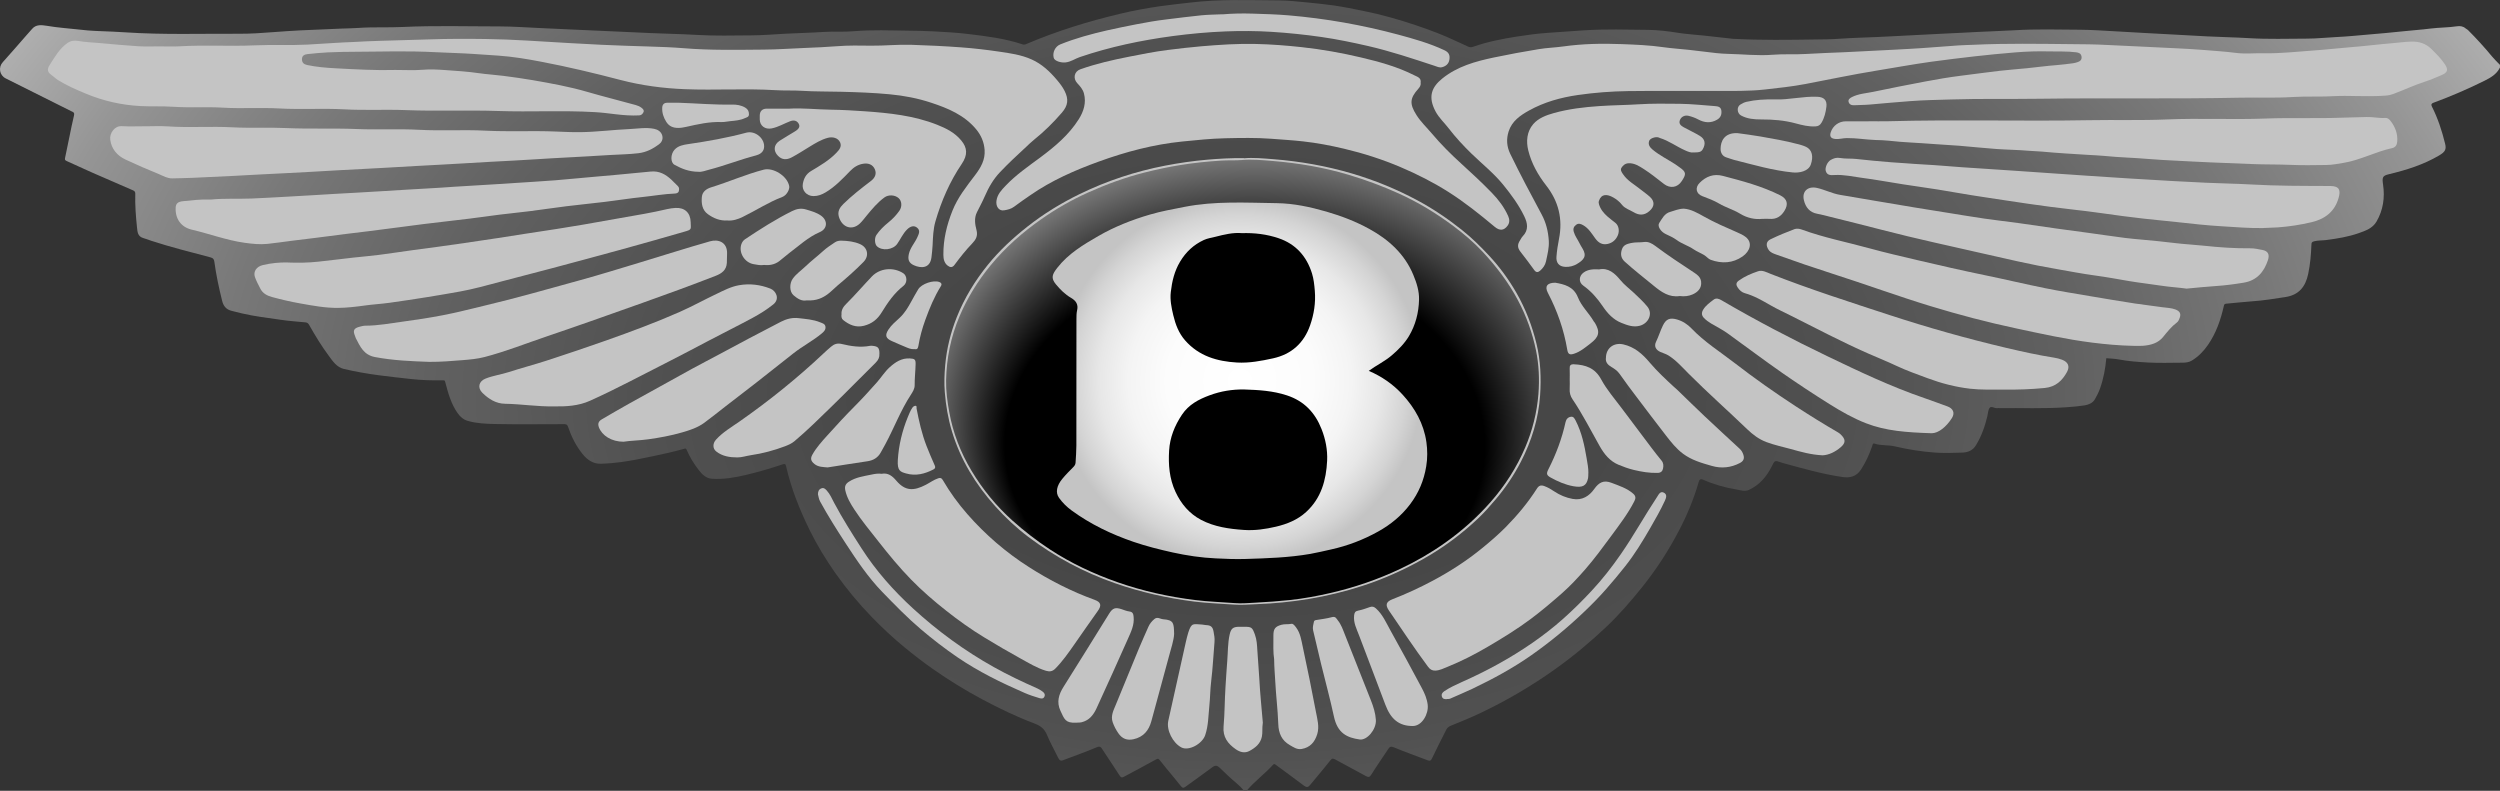 <?xml version="1.0" encoding="UTF-8"?><svg id="uuid-3388da7e-4ff6-4c52-92ca-cdb866c8f397" xmlns="http://www.w3.org/2000/svg" width="712.42" height="225.35" xmlns:xlink="http://www.w3.org/1999/xlink" viewBox="0 0 712.42 225.35"><rect x="0" y="0" width="712.42" height="225.35" fill="#333333" stroke="none"/><defs><style>.uuid-445fa2dd-55bc-4e94-8832-950fd89ed78d{fill:url(#uuid-7c332c78-0c6e-4e56-9f57-f02daad05670);}.uuid-378fc0b7-4667-49f7-9a36-2c0b321f4d86{fill:url(#uuid-159c44f6-02f5-4144-bd96-48acb7a7bcaa);}.uuid-aacd738a-8df7-4ad3-bc53-69c24177e72d{fill:#c4c4c4;}.uuid-337fbb84-794e-4f8f-a7d4-872e04611b1a{fill:url(#uuid-796c0832-dbed-421b-9935-e34a9fffc9ab);}</style><radialGradient id="uuid-7c332c78-0c6e-4e56-9f57-f02daad05670" cx="356.21" cy="112.67" fx="356.21" fy="112.67" r="418.47" gradientTransform="translate(-.47 48.63) rotate(-.42) scale(1 .59)" gradientUnits="userSpaceOnUse"><stop offset="0" stop-color="#454545"/><stop offset=".23" stop-color="#474747"/><stop offset=".41" stop-color="#515151"/><stop offset=".56" stop-color="#616161"/><stop offset=".7" stop-color="#787878"/><stop offset=".84" stop-color="#959595"/><stop offset=".97" stop-color="#b8b8b8"/><stop offset="1" stop-color="#c4c4c4"/></radialGradient><radialGradient id="uuid-159c44f6-02f5-4144-bd96-48acb7a7bcaa" cx="363.07" cy="106.31" fx="317.07" fy="91.6" r="95.6" gradientTransform="translate(221.08 467.71) rotate(-89.32) scale(1 1.3)" gradientUnits="userSpaceOnUse"><stop offset=".55" stop-color="#000"/><stop offset="1" stop-color="#fff"/></radialGradient><radialGradient id="uuid-796c0832-dbed-421b-9935-e34a9fffc9ab" cx="353.34" cy="108.52" fx="353.34" fy="108.52" r="52.11" gradientUnits="userSpaceOnUse"><stop offset="0" stop-color="#fff"/><stop offset=".4" stop-color="#fcfcfc"/><stop offset=".61" stop-color="#f4f4f4"/><stop offset=".77" stop-color="#e7e7e7"/><stop offset=".91" stop-color="#d4d4d4"/><stop offset="1" stop-color="#c4c4c4"/></radialGradient></defs><path class="uuid-445fa2dd-55bc-4e94-8832-950fd89ed78d" d="m712.42,19.21c-.91,1.91-2.59,2.89-4.4,3.79-4.75,2.36-9.61,4.46-14.59,6.29-.57.21-.71.49-.41,1.09,1.7,3.35,2.85,6.89,3.75,10.53.4,1.62.08,2.34-1.68,3.38-4.44,2.62-9.3,4.15-14.27,5.34-1.87.45-2.04.83-1.72,3.02.54,3.69.02,7.25-1.89,10.52-1.12,1.9-3.09,2.57-5,3.25-3.03,1.07-6.18,1.58-9.37,1.99-1.12.14-2.26.05-3.4.35-.7.19-.74.43-.76,1-.11,2.79-.34,5.55-.92,8.3-.76,3.64-2.65,6.01-6.5,6.59-3.14.47-6.27,1.01-9.45,1.21-2.47.16-4.93.48-7.4.68-.51.04-.59.22-.7.69-.88,3.94-2.2,7.71-4.52,11.07-1.25,1.81-2.76,3.35-4.64,4.48-.77.46-1.7.57-2.61.57-3.24,0-6.49.14-9.71-.04-2.82-.16-5.65-.34-8.44-.88-1.15-.22-2.35-.24-3.56-.35-.26,2.87-.78,5.78-1.77,8.58-.39,1.1-.92,2.16-1.51,3.16-.65,1.08-1.81,1.52-2.98,1.71-1.67.26-3.36.4-5.05.52-6.37.45-12.76.18-19.14.25-.2,0-.41-.03-.6,0-.79.16-1.76-.8-2.28.03-.36.58-.38,1.48-.56,2.24-.7,2.93-1.68,5.73-3.27,8.33-.94,1.54-2.35,2.03-3.96,2.08-2.56.08-5.13.17-7.67-.01-3.86-.28-7.7-.88-11.47-1.77-1.92-.45-3.92-.16-5.81-.79-.53-.18-.55.45-.67.78-.81,2.32-1.8,4.52-3.16,6.61-1.36,2.08-3.24,2.44-5.35,2.13-5.83-.86-11.49-2.5-17.16-4.05-.07-.02-.14-.06-.22-.09-1.95-.67-1.85-.62-2.76,1.21-1.44,2.85-3.44,5.2-6.43,6.59-1.24.58-2.45.08-3.6-.11-3.27-.54-6.46-1.43-9.5-2.79-.77-.35-1.05.02-1.24.67-1.37,4.77-3.27,9.34-5.56,13.73-2.98,5.73-6.47,11.13-10.52,16.18-3.2,3.99-6.53,7.85-10.24,11.36-4.57,4.32-9.39,8.36-14.54,12.02-6.73,4.8-13.82,8.97-21.28,12.51-2.78,1.32-5.63,2.49-8.48,3.64-.65.26-1.05.61-1.34,1.19-1.36,2.73-2.77,5.44-4.07,8.19-.32.67-.64.69-1.17.49-3.24-1.22-6.5-2.39-9.69-3.71-.82-.34-1.15-.17-1.57.47-1.61,2.45-3.29,4.84-4.84,7.32-.49.78-.84.79-1.56.39-2.87-1.58-5.78-3.1-8.65-4.68-.61-.33-.93-.46-1.46.22-1.86,2.38-3.85,4.67-5.76,7.01-.54.66-.98.78-1.74.21-2.67-2.04-5.41-3.99-8.11-6-.29-.21-.46-.24-.7.02-2.38,2.62-5.27,4.72-7.57,7.44h-.72c-1.27-1.64-3-2.81-4.48-4.24-.79-.77-1.6-1.53-2.4-2.29-.68-.65-1.23-.88-2.12-.21-2.52,1.91-5.13,3.7-7.68,5.58-.57.42-.88.37-1.31-.19-1.36-1.73-2.79-3.4-4.18-5.1-.62-.76-1.25-1.51-1.84-2.29-.33-.44-.52-.51-1.09-.19-3.03,1.7-6.11,3.3-9.17,4.95-.5.27-.8.21-1.14-.32-1.6-2.49-3.27-4.95-4.89-7.43-.41-.63-.63-1.12-1.67-.68-3.18,1.35-6.45,2.49-9.69,3.72-.68.26-.99-.12-1.27-.68-1.08-2.21-2.31-4.37-3.25-6.64-.69-1.68-1.86-2.54-3.47-3.15-5.19-1.96-10.17-4.36-15.06-6.97-4.79-2.56-9.4-5.41-13.85-8.52-2.83-1.97-5.55-4.08-8.22-6.27-3.25-2.68-6.32-5.55-9.25-8.56-3.79-3.9-7.25-8.08-10.39-12.52-2.75-3.9-5.22-7.97-7.33-12.24-2.88-5.83-5.27-11.88-6.74-18.24-.17-.74-.38-.76-1.02-.54-3.47,1.16-6.97,2.19-10.54,3.03-3.15.74-6.34,1.28-9.6,1.06-1.64-.11-2.73-1.22-3.66-2.39-1.4-1.77-2.6-3.71-3.49-5.8-.17-.41-.3-.48-.66-.37-3,.85-6.04,1.51-9.09,2.16-2.98.63-5.96,1.24-8.98,1.65-1.88.26-3.76.42-5.66.48-2.35.07-3.99-1.15-5.32-2.8-1.87-2.32-3.19-4.99-4.15-7.81-.24-.71-.73-.68-1.29-.68-6.52,0-13.04.1-19.55-.04-2.57-.06-5.18-.16-7.7-.89-1.26-.36-2.14-1.16-2.86-2.16-1.92-2.68-2.75-5.81-3.57-8.93-.14-.53-.28-.47-.69-.46-3.09.04-6.17-.05-9.26-.4-2.93-.34-5.86-.64-8.78-1.03-3.41-.45-6.79-1.03-10.14-1.82-2.05-.49-3.13-2.15-4.27-3.69-2.1-2.82-3.92-5.82-5.65-8.88-.24-.42-.53-.65-.99-.7-2.39-.24-4.79-.39-7.16-.75-3.67-.54-7.37-.96-10.99-1.81-.98-.23-1.96-.49-2.94-.73-1.62-.39-2.36-1.46-2.71-2.89-.91-3.67-1.71-7.37-2.21-11.12-.08-.58-.27-1.01-1.03-1.21-5.67-1.51-11.38-2.92-16.96-4.75-.78-.26-1.53-.57-2.32-.79-1.55-.45-1.6-1.8-1.73-2.99-.33-3.19-.59-6.39-.49-9.6.02-.54-.2-.8-.63-.98-3.89-1.69-7.79-3.37-11.68-5.08-2.43-1.07-4.82-2.2-7.24-3.28-.46-.21-.58-.35-.45-.95.88-3.99,1.59-8.02,2.53-12.01.22-.93-.27-1-.75-1.23-6.23-3.12-12.46-6.24-18.69-9.35-1.81-.9-2.17-3.18-.85-4.63,2.28-2.51,4.48-5.1,6.72-7.64.55-.62,1.11-1.23,1.65-1.86,1.1-1.29,2.64-1.1,4.09-.88,1.63.25,3.25.5,4.9.64,2.27.19,4.54.49,6.81.69,1.26.11,2.53.16,3.79.21,2.34.08,4.69.19,7.02.34,10.76.72,21.53.35,32.29.4,3.36.02,6.74-.22,10.09-.48,2.45-.19,4.89-.35,7.34-.48,4-.2,8.01-.36,12.01-.52,1.54-.06,3.09-.07,4.63-.18,4.22-.3,8.45-.06,12.66-.27,9.18-.44,18.36-.16,27.54-.16,3.88,0,7.77.31,11.65.47,3.48.14,6.97.32,10.45.48,3.56.16,7.13.32,10.69.48,3.52.16,7.05.32,10.57.48,4.2.19,8.42.25,12.61.5,5.31.32,10.61.18,15.91.14,3.2-.02,6.41-.29,9.61-.47,3.6-.19,7.22-.26,10.81-.5,2.91-.19,5.82.04,8.71-.21,5.18-.44,10.37-.22,15.54-.15,2.38.03,4.77.06,7.15.19,3.23.18,6.47.34,9.68.73,5.27.64,10.56,1.26,15.63,2.96.41.14.71.1,1.11-.07,8.64-3.7,17.6-6.45,26.73-8.63,3.75-.9,7.56-1.6,11.38-2.15,2.87-.41,5.77-.71,8.66-1.05,8.38-1.01,16.77-.66,25.16-.61,2.73.02,5.5.32,8.25.59,2.47.25,4.94.5,7.39.84,2.85.4,5.68,1,8.51,1.57,5.13,1.02,10.13,2.46,15.08,4.12,3.91,1.32,7.77,2.77,11.5,4.55,1.06.5,2.14.95,3.19,1.47.49.24.94.27,1.47.08,4.06-1.43,8.27-2.26,12.5-2.92,2.86-.45,5.75-.84,8.66-1.05,3.51-.25,7.01-.5,10.52-.73,6.02-.38,12.05-.2,18.06-.13,2.93.03,5.88.39,8.8.86,2.37.38,4.77.5,7.16.76,2.81.3,5.62.63,8.43.94.12.01.24,0,.36.01,7.7.4,15.4.29,23.1.17,2.17-.03,4.37-.03,6.55-.19,3.68-.26,7.37-.35,11.05-.51,3.16-.13,6.33-.33,9.5-.48,3.13-.14,6.25-.32,9.38-.48,3.21-.16,6.41-.29,9.62-.48,3.56-.2,7.14-.27,10.69-.49,6.14-.38,12.28-.18,18.42-.15,3.44.02,6.89.28,10.33.46,2.81.15,5.61.33,8.42.48,2.97.16,5.93.33,8.9.48,2.93.15,5.85.32,8.78.48,3.92.21,7.86.26,11.77.5,5.55.34,11.09.16,16.62.14,2.8,0,5.61-.32,8.41-.45,2.99-.14,5.98-.44,8.97-.7,3.45-.3,6.91-.59,10.35-.97,2.47-.27,4.95-.42,7.4-.74,2.55-.33,5.11-.27,7.65-.66.86-.13,1.73-.02,2.44.6.2.18.48.27.67.46,2.41,2.41,4.7,4.92,6.87,7.55.69.84,1.5,1.6,2.26,2.39v.72Z"/><path class="uuid-aacd738a-8df7-4ad3-bc53-69c24177e72d" d="m112.26,19.93c3.27,0,5.76.16,8.22-.05,2.11-.18,4.2-.07,6.28.08,3.23.23,6.46.42,9.67.89,2.34.34,4.72.47,7.06.77,2.77.36,5.54.75,8.3,1.22,5.23.91,10.46,1.85,15.56,3.34,4.57,1.33,9.19,2.47,13.77,3.74.62.17,1.2.41,1.7.8.38.3.8.67.57,1.2-.22.51-.58.92-1.24.96-2.23.12-4.47-.06-6.67-.32-2-.24-4-.5-6-.61-9.13-.54-18.29,0-27.42-.32-8.79-.3-17.57.1-26.35-.25-5.87-.23-11.74.1-17.59-.22-6.15-.34-12.3.09-18.43-.25-5.39-.3-10.78.09-16.15-.23-4.71-.28-9.42.06-14.11-.25-3.11-.21-6.22-.04-9.32-.2-5.44-.28-10.68-1.46-15.7-3.57-2.7-1.13-5.39-2.28-7.87-3.84-.7-.44-1.29-1.04-1.96-1.52-1.08-.77-1.18-1.62-.46-2.73,1.48-2.29,2.79-4.69,5.1-6.31.97-.67,1.95-.79,3.14-.58,1.94.34,3.93.41,5.9.58,3.7.32,7.4.69,11.11.92,2.03.13,4.08.03,6.12.04,1.88,0,3.76.09,5.64-.02,7.18-.43,14.37.04,21.55-.28,4.99-.22,9.98.05,14.95-.21,4.44-.23,8.87-.6,13.31-.75,1.14-.04,2.29-.13,3.44-.18,5.97-.25,11.94-.34,17.91-.55,5.39-.19,10.77-.19,16.15-.11,3.97.06,7.95.21,11.91.45,4.04.25,8.07.49,12.11.72,3.01.17,6.02.34,9.03.48,4.53.21,9.06.35,13.59.49,3.29.1,6.59.22,9.87.49,7.57.62,15.14.45,22.71.39,3.89-.03,7.78-.31,11.67-.47,3.09-.13,6.19-.25,9.27-.5,3.23-.26,6.46-.19,9.68-.15,3.79.04,7.57-.37,11.35-.25,4.76.15,9.52.38,14.27.73,3.58.26,7.15.68,10.7,1.2,3.19.46,6.41.91,9.38,2.24,2.92,1.3,5.2,3.45,7.24,5.87.81.96,1.59,1.97,2.16,3.1,1.21,2.4.98,4.17-.77,6.2-2.42,2.8-5.04,5.4-7.93,7.71-.8.64-1.54,1.38-2.29,2.07-2.52,2.32-5.03,4.67-7.39,7.15-1.89,1.98-3.27,4.36-4.35,6.87-.67,1.56-1.49,3.04-2.24,4.56-.85,1.7-.56,3.48-.13,5.11.44,1.69-.23,2.77-1.24,3.81-1.84,1.92-3.48,4-5.06,6.13-.6.8-1.25.7-1.92.18-1-.78-1.21-1.92-1.22-3.08-.04-4.36.96-8.49,2.57-12.54,1.51-3.81,4.02-6.95,6.44-10.14,1.64-2.16,2.94-4.37,2.74-7.21-.16-2.24-1-4.19-2.43-5.91-3.36-4.02-7.94-5.94-12.75-7.53-3.88-1.29-7.83-2.04-11.89-2.42-4.63-.44-9.26-.6-13.91-.72-3.63-.1-7.26-.03-10.87-.26-2.59-.17-5.18-.03-7.76-.19-8.58-.52-17.17.06-25.75-.28-6.22-.24-12.39-1.05-18.46-2.64-7.41-1.94-14.87-3.72-22.4-5.16-4.09-.79-8.22-1.48-12.4-1.77-2.37-.17-4.74-.32-7.11-.48-3.57-.24-7.15-.3-10.71-.49-7.47-.4-14.93-.19-22.39-.13-2.78.02-5.57.04-8.35.18-1.93.1-3.87.28-5.79.49-.82.09-1.56.42-1.57,1.43-.01.98.5,1.47,1.47,1.68,2.64.56,5.31.78,7.99.93,5.84.32,11.69.62,16.76.49Z"/><path class="uuid-aacd738a-8df7-4ad3-bc53-69c24177e72d" d="m671.09,27.36c-1.8,0-3.6-.09-5.4.02-4.14.26-8.3.01-12.43.27-4.91.31-9.81.08-14.71.18-19.17.41-38.35.05-57.53.31-8.3.12-16.61-.06-24.91.2-3.93.12-7.87.18-11.79.48-3.82.29-7.65.63-11.47.97-1.51.14-3.02.11-4.52.2-.8.05-1.39-.31-1.55-1-.14-.63.38-1.04.96-1.33,1.9-.96,4.02-1.07,6.05-1.49,4.96-1.04,9.94-2.02,14.92-2.96,3.32-.63,6.66-1.2,10.02-1.62,3.68-.45,7.34-.98,11.02-1.4,2.63-.31,5.27-.48,7.91-.75,2.87-.29,5.72-.69,8.59-.9,1.5-.11,2.98-.33,4.47-.51.48-.06.93-.2,1.37-.34.75-.24,1.22-.73,1.08-1.6-.15-.88-.81-1.1-1.55-1.19-2.5-.32-5.01-.19-7.51-.25-3.31-.08-6.62.01-9.91.29-3.81.32-7.63.67-11.43,1.11-4.12.47-8.23.97-12.33,1.53-5.3.73-10.56,1.72-15.84,2.57-6.75,1.1-13.45,2.52-20.17,3.8-3.75.71-7.56,1.11-11.36,1.54-4.73.54-9.46.41-14.19.43-8.32.03-16.63-.07-24.95.04-4.78.07-9.56.43-14.31,1.12-4.89.71-9.57,2.01-13.89,4.41-2.5,1.39-4.86,3.01-5.81,5.95-.7,2.17-.55,4.32.43,6.35,2.84,5.86,5.9,11.61,8.99,17.35,1.23,2.28,1.86,4.81,2.02,7.47.12,2.05-.4,3.95-.8,5.89-.22,1.05-.88,1.95-1.7,2.66-.59.5-1.13.54-1.67-.23-1.25-1.77-2.59-3.48-3.91-5.2-.86-1.11-.91-2.04-.13-3.22.26-.39.45-.85.78-1.18,1.75-1.81,1.39-3.75.42-5.74-1.6-3.28-3.75-6.2-6.05-9.02-2.65-3.24-5.91-5.83-8.89-8.71-2.35-2.28-4.6-4.71-6.61-7.32-1.22-1.59-2.74-2.95-3.7-4.76-2.22-4.16-1.18-6.9,1.89-9.39,4.31-3.48,9.47-4.9,14.73-6.01,4.23-.89,8.49-1.67,12.75-2.37,2.33-.39,4.72-.45,7.06-.78,5.5-.77,11.03-.87,16.55-.66,3.99.15,7.99.31,11.95.88,2.42.35,4.87.49,7.31.76,2.59.29,5.16.63,7.75.92,1.1.12,2.23.19,3.32.22,4.26.09,8.53.59,12.79.25,3.15-.26,6.3-.02,9.44-.22,3.65-.22,7.3-.34,10.95-.5,3.17-.13,6.34-.34,9.51-.48,3.05-.13,6.1-.32,9.15-.48,4.63-.24,9.24-.68,13.87-.98,1.43-.09,2.85-.12,4.28-.18,9.34-.44,18.68-.27,28.02-.18,3.26.03,6.53.04,9.79.22,3.37.18,6.74.34,10.11.48,3.29.14,6.58.32,9.87.48,2.65.13,5.31.27,7.95.49,3.03.25,6.06.44,9.08.83,2.63.34,5.35.03,8.03.09,4.66.1,9.28-.46,13.91-.77,3.55-.24,7.08-.66,10.63-.94,3.98-.31,7.93-.82,11.91-1.15,1.81-.15,3.62-.4,5.43-.46,2.12-.07,4.12.51,5.72,2.09,1.38,1.37,2.78,2.73,3.86,4.36,1.05,1.58.81,2.36-.96,3.11-1.56.66-3.11,1.34-4.72,1.86-3.12,1.01-6.07,2.41-9.13,3.55-1.21.45-2.49.46-3.73.52-2.35.11-4.72.03-7.07.03Z"/><path class="uuid-aacd738a-8df7-4ad3-bc53-69c24177e72d" d="m404.85,23.56c.08.71-.22,1.23-.67,1.73-2.47,2.74-2.52,4.35-.53,7.5,1.24,1.96,2.92,3.53,4.4,5.28,2.57,3.05,5.4,5.88,8.35,8.55,2.98,2.7,5.92,5.44,8.72,8.32,1.9,1.96,3.56,4.13,4.67,6.66.41.92.45,1.86-.17,2.71-1.04,1.42-2.26,1.5-3.66.34-4.24-3.54-8.54-7-13.22-9.96-4.31-2.73-8.84-5.03-13.54-7.03-5.23-2.23-10.62-3.96-16.14-5.27-3.87-.92-7.76-1.66-11.72-2.1-3.03-.34-6.07-.51-9.11-.75-4.35-.33-8.7-.23-13.03-.14-4.11.09-8.21.52-12.31.93-8.19.83-16.08,2.92-23.81,5.73-6.84,2.48-13.47,5.4-19.48,9.57-1.55,1.08-3.12,2.14-4.62,3.28-.86.65-1.87.87-2.86,1.03-1.48.24-2.39-1.13-2.16-2.74.26-1.84,1.43-3.04,2.59-4.26,2.95-3.11,6.48-5.54,9.91-8.08,4.18-3.11,8.15-6.44,10.96-10.9,1.39-2.21,2.17-4.65,1.47-7.32-.31-1.19-1.11-2.08-1.92-2.95-1.26-1.36-.86-3.32.88-3.94,4.57-1.62,9.29-2.69,14.03-3.62,3.59-.71,7.18-1.42,10.81-1.88,3.21-.41,6.43-.78,9.66-1.06,5.19-.44,10.38-.79,15.59-.66,4.35.1,8.69.44,13.03.91,5.69.62,11.3,1.62,16.85,2.93,5.21,1.23,10.38,2.64,15.2,5.08.85.43,2.06.73,1.81,2.13Z"/><path class="uuid-aacd738a-8df7-4ad3-bc53-69c24177e72d" d="m251.25,135.01c1.84-.33,3.03.62,4.19,1.99,2.53,2.97,4.94,2.94,8.37,1.16,1.18-.61,2.26-1.43,3.55-1.86.66-.22.98-.07,1.33.54,2.01,3.45,4.34,6.66,6.98,9.67,5.12,5.85,10.95,10.87,17.5,15.06,5.93,3.79,12.17,6.98,18.8,9.38,1.78.65,2,1.58.87,3.15-2.3,3.2-4.52,6.45-6.78,9.67-1.66,2.36-3.3,4.72-5.35,6.78-.84.84-1.67.9-2.68.59-2.59-.79-4.89-2.22-7.23-3.5-3.45-1.9-6.86-3.89-10.22-5.94-3.81-2.31-7.43-4.89-10.93-7.66-3.52-2.78-6.91-5.7-10.04-8.91-3.34-3.42-6.38-7.13-9.33-10.89-2.34-2.98-4.76-5.89-6.83-9.06-1.1-1.68-2.12-3.41-2.56-5.42-.23-1.04-.02-1.79.93-2.43,2.01-1.35,4.32-1.62,6.58-2.1.93-.2,1.87-.35,2.87-.21Z"/><path class="uuid-aacd738a-8df7-4ad3-bc53-69c24177e72d" d="m409.02,191.1c-.91.03-1.51-.33-2.08-1.1-3.88-5.22-7.46-10.64-11.13-16-1.09-1.59-.83-2.52.96-3.22,3.94-1.53,7.78-3.3,11.51-5.29,5.02-2.68,9.78-5.75,14.18-9.36,2.3-1.89,4.56-3.82,6.65-5.94,3.31-3.36,6.32-6.97,8.86-10.95.57-.9,1.17-1.08,2.15-.71,1.01.38,1.92.91,2.8,1.51,1.59,1.06,3.32,1.78,5.2,2.13,2.74.51,4.74-.78,6.22-2.86,1.29-1.82,2.66-2.59,4.89-1.72,2.17.84,4.39,1.52,6.19,3.1.73.64.76,1.29.34,2.1-1.83,3.6-4.3,6.79-6.67,10.02-2.38,3.24-4.77,6.48-7.41,9.51-2.05,2.35-4.2,4.65-6.57,6.74-2.85,2.51-5.74,4.96-8.78,7.24-3.94,2.96-8.15,5.53-12.39,8.02-3.68,2.16-7.47,4.1-11.43,5.7-1.12.45-2.22,1.03-3.47,1.08Z"/><path class="uuid-aacd738a-8df7-4ad3-bc53-69c24177e72d" d="m41.47,35.99c2.08,0,4.17-.12,6.23.02,6.18.43,12.38-.06,18.55.27,5.07.27,10.13-.03,15.19.21,6.74.31,13.49,0,20.23.28,5.95.25,11.9-.1,17.83.22,6.27.34,12.54-.08,18.79.24,6.71.35,13.41-.03,20.11.25,2.31.09,4.61.21,6.92.18,4.68-.05,9.32-.67,13.99-.88,2.35-.1,4.73-.55,7.11-.07,1.05.21,1.91.8,2.24,1.73.32.89.12,1.9-.76,2.58-1.77,1.37-3.72,2.37-5.97,2.64-2.76.33-5.54.35-8.31.52-4.2.25-8.39.52-12.59.72-2.73.13-5.46.31-8.19.48-4.32.26-8.63.51-12.95.72-2.69.13-5.38.32-8.07.47-4.36.24-8.71.51-13.07.72-2.73.13-5.46.34-8.19.47-4.56.23-9.11.52-13.67.73-2.73.13-5.46.33-8.19.47-4.72.24-9.43.52-14.15.73-2.73.12-5.46.3-8.19.44-3.81.2-7.62.34-11.43.54-1.95.1-3.89.1-5.84.16-1.39.04-2.58-.7-3.8-1.21-3.21-1.32-6.4-2.68-9.54-4.16-2.37-1.12-3.99-3-4.34-5.65-.24-1.83,1.23-3.97,3.24-3.86,2.27.13,4.56.03,6.83.03Z"/><path class="uuid-aacd738a-8df7-4ad3-bc53-69c24177e72d" d="m532.44,34.55c1.88,0,3.76.05,5.64,0,19.14-.53,38.28.05,57.41-.3,7.31-.13,14.61.1,21.91-.21,9.42-.4,18.85.1,28.27-.26,7.23-.27,14.45.03,21.67-.24,2.35-.09,4.69-.11,7.04-.19,1.79-.07,3.56.39,5.36.26.6-.04,1.07.32,1.42.76,1.41,1.76,2.16,3.77,1.97,6.04-.07.87-.5,1.6-1.45,1.8-4.74,1.02-9.06,3.42-13.87,4.21-1.63.27-3.27.59-4.93.6-3.32.02-6.64.13-9.95-.03-3.75-.17-7.49-.08-11.23-.24-3.97-.17-7.94-.33-11.91-.48-3.21-.13-6.42-.32-9.63-.48-2.65-.13-5.31-.26-7.95-.49-4.18-.36-8.38-.44-12.56-.87-1.45-.15-2.93-.18-4.39-.28-4.42-.29-8.85-.51-13.27-.94-1.18-.12-2.37-.11-3.56-.22-3.16-.28-6.34-.31-9.51-.53-3.55-.25-7.09-.64-10.63-.93-2.53-.2-5.06-.3-7.59-.51-4.18-.34-8.38-.44-12.55-.93-1.22-.14-2.46-.15-3.68-.19-2.74-.1-5.45-.58-8.19-.55-1.07.01-2.11.34-3.2.26-1.3-.1-1.78-.7-1.38-1.91.61-1.88,2.32-3.13,4.29-3.13,2.16,0,4.32,0,6.48,0Z"/><path class="uuid-aacd738a-8df7-4ad3-bc53-69c24177e72d" d="m82.09,74.81c2.84.11,5.68.07,8.51-.23,3.37-.36,6.73-.79,10.1-1.17,2.35-.26,4.72-.45,7.07-.75,3.28-.42,6.55-.92,9.82-1.37,2.54-.35,5.08-.67,7.61-1.02,2.42-.33,4.84-.68,7.25-1.03,3.08-.45,6.15-.9,9.22-1.37,2.8-.43,5.6-.88,8.4-1.31,2.88-.45,5.76-.87,8.63-1.32,2.49-.39,4.97-.8,7.45-1.22,3.56-.62,7.12-1.27,10.68-1.89,4.49-.78,8.99-1.52,13.43-2.57.73-.17,1.48-.25,2.23-.3,2.59-.16,4.28,1.36,4.33,4.05.04,2.08.43,2.09-1.87,2.74-5.78,1.66-11.56,3.32-17.36,4.91-6.7,1.85-13.42,3.64-20.14,5.44-5.01,1.34-10.04,2.62-15.05,3.94-3.72.98-7.43,2.03-11.23,2.72-3.1.56-6.2,1.09-9.3,1.59-3.65.58-7.31,1.15-10.97,1.65-2.35.32-4.72.45-7.06.78-2.47.35-4.95.63-7.43.66-3.64.05-7.23-.62-10.8-1.26-2.71-.48-5.39-1.1-8.04-1.82-1.44-.39-2.67-1.02-3.37-2.38-.56-1.08-1.14-2.17-1.55-3.32-.54-1.56.44-2.99,2.25-3.42,2.36-.56,4.75-.8,7.18-.74Z"/><path class="uuid-aacd738a-8df7-4ad3-bc53-69c24177e72d" d="m60.13,56.87c3.48-.38,7.59-.14,11.69-.3,3.09-.12,6.18-.32,9.27-.48,2.73-.14,5.46-.32,8.19-.47,4.16-.24,8.31-.52,12.47-.72,2.65-.13,5.3-.32,7.95-.47,4.08-.23,8.15-.53,12.23-.73,2.49-.12,4.98-.31,7.47-.48,3.96-.26,7.92-.46,11.87-.72,3.68-.24,7.35-.49,11.03-.71,4.03-.24,8.05-.56,12.07-.96,3.62-.36,7.25-.63,10.87-.97,3.38-.32,6.77-.63,10.15-.97,2.47-.25,4.28.78,5.95,2.33.62.57,1.17,1.21,1.79,1.77.47.42.42.95.32,1.44-.12.54-.65.7-1.12.72-3.12.12-6.2.68-9.3,1-3.6.37-7.19.96-10.78,1.39-3.6.44-7.22.78-10.82,1.23-3.48.43-6.95.96-10.42,1.4-2.86.36-5.73.64-8.58.99-2.85.35-5.7.77-8.55,1.13-2.19.28-4.39.52-6.58.78-2.19.26-4.39.5-6.58.78-2.31.29-4.61.6-6.91.9-2.89.38-5.78.76-8.68,1.12-2.19.28-4.39.52-6.58.8-2.93.37-5.86.76-8.79,1.13-2.15.27-4.31.52-6.46.79-2.35.3-4.68.65-7.03.9-2.18.23-4.36,0-6.53-.3-5.16-.72-10.05-2.57-15.1-3.75-3.02-.7-4.71-3.06-4.59-6.22.05-1.19.61-1.75,2.11-1.89,2.45-.23,4.88-.58,7.97-.47Z"/><path class="uuid-aacd738a-8df7-4ad3-bc53-69c24177e72d" d="m644.99,64.99c-4.18.07-8.03-.29-11.87-.51-4.22-.24-8.42-.72-12.63-1.18-3.14-.34-6.29-.64-9.43-.98-4.07-.44-8.13-1.01-12.19-1.58-2.81-.39-5.63-.75-8.45-1.06-4.07-.45-8.13-1-12.19-1.58-4.45-.63-8.88-1.34-13.32-2-4.24-.62-8.46-1.41-12.69-2.09-3.3-.53-6.62-.97-9.93-1.49-3.89-.61-7.76-1.33-11.66-1.84-2.62-.34-5.22-.97-7.9-.8-1,.06-2.06.12-2.44-1.14-.29-.95.45-2.63,1.42-3.17.82-.46,1.59-.74,2.66-.55,1.5.27,3.08.1,4.63.28,3.33.39,6.68.67,10.03.95,1.18.1,2.37.14,3.56.24,3.79.32,7.6.45,11.39.77,3.39.29,6.79.52,10.19.73,3.56.22,7.11.47,10.67.71,3.48.24,6.95.49,10.43.72,3.56.23,7.11.49,10.67.73,3.64.25,7.27.47,10.91.71,4.12.27,8.23.5,12.35.73,3.13.17,6.26.33,9.39.48,4.25.2,8.51.25,12.75.49,7.57.44,15.14.41,22.71.44,2.78.01,2.93,1.38,2.4,3.31-1.06,3.9-3.81,6.08-7.7,7-3.16.75-6.33,1.24-9.57,1.48-1.51.11-3.01.1-4.2.18Z"/><path class="uuid-aacd738a-8df7-4ad3-bc53-69c24177e72d" d="m623.21,82.26c-2.47-.35-5.06-.48-7.64-.89-2.95-.47-5.94-.77-8.89-1.28-3.26-.56-6.51-1.16-9.78-1.6-3.55-.48-7.06-1.17-10.59-1.78-3.76-.65-7.5-1.38-11.22-2.21-8.02-1.77-16.01-3.65-24.03-5.43-9.9-2.2-19.68-4.89-29.53-7.29-1.22-.3-2.43-.64-3.67-.86-2.2-.4-3.32-1.85-3.81-3.87-.61-2.53,1.16-4.1,3.77-3.49,2.23.51,4.28,1.59,6.54,1.97,3.49.59,6.98,1.19,10.47,1.78,3.64.62,7.29,1.23,10.94,1.84,3.14.52,6.29,1.02,9.44,1.52,3.46.55,6.91,1.14,10.37,1.64,3.16.46,6.33.81,9.5,1.24,3.78.52,7.56,1.1,11.34,1.63,3.04.43,6.09.82,9.14,1.24,3.35.46,6.7.96,10.06,1.39,1.72.22,3.46.36,5.19.52,2.95.27,5.89.55,8.83.92,2.78.35,5.59.47,8.38.77,4.42.48,8.85.78,13.31.74,1.13-.01,2.27.27,3.39.47,1.57.29,2.11,1.28,1.57,2.9-1.13,3.4-3.17,5.82-6.94,6.43-2.69.44-5.38.8-8.1.97-2.64.17-5.27.46-8.02.71Z"/><path class="uuid-aacd738a-8df7-4ad3-bc53-69c24177e72d" d="m607.88,98.55c-3.92-.07-7.81-.43-11.71-.92-7.31-.92-14.48-2.52-21.68-4.06-8.2-1.75-16.29-3.88-24.31-6.32-9.34-2.85-18.51-6.22-27.81-9.19-5.44-1.74-10.83-3.59-16.2-5.52-.77-.28-1.63-.55-2.17-1.34-.82-1.22-.75-2.39.54-3.01,2.23-1.08,4.53-2.03,6.85-2.9.61-.23,1.39-.12,2.1.14,6.25,2.29,12.79,3.56,19.2,5.32,4.55,1.25,9.15,2.31,13.74,3.39,6.43,1.51,12.86,2.98,19.33,4.31,5.73,1.18,11.43,2.54,17.17,3.7,4.24.86,8.52,1.53,12.78,2.26,4.23.72,8.46,1.43,12.69,2.08,2.57.4,5.16.66,7.73,1.05,1.28.2,2.59.17,3.83.66,1.17.46,1.61,1.15,1.21,2.3-.18.51-.38,1.06-.84,1.41-1.54,1.15-2.71,2.63-3.91,4.11-1.46,1.81-3.58,2.35-5.79,2.52-.91.07-1.84.01-2.76.01Z"/><path class="uuid-aacd738a-8df7-4ad3-bc53-69c24177e72d" d="m122.56,103.13c-5.26-.19-10.49-.39-15.7-1.38-3.21-.61-4.22-2.98-5.45-5.35-.11-.21-.15-.45-.24-.66-.65-1.54-.35-2.18,1.23-2.61.57-.15,1.16-.32,1.74-.32,3.65,0,7.22-.7,10.82-1.18,3.71-.49,7.41-1.07,11.08-1.77,3.97-.75,7.89-1.78,11.83-2.71,9.26-2.19,18.4-4.82,27.57-7.34,5.57-1.53,11.09-3.25,16.63-4.92,6.78-2.04,13.52-4.21,20.33-6.14,2.26-.64,4.96.23,4.79,3.65-.04.84-.02,1.67-.06,2.51-.11,2.03-1.43,3.01-3.16,3.68-6.93,2.7-13.92,5.25-20.93,7.74-9.12,3.25-18.25,6.49-27.42,9.6-5.81,1.97-11.53,4.24-17.48,5.8-2.1.55-4.26.74-6.43.91-3.05.24-6.09.5-9.16.48Z"/><path class="uuid-aacd738a-8df7-4ad3-bc53-69c24177e72d" d="m482.57,43.42c-.75.15-1.53-.2-2.35-.56-2.46-1.08-4.63-2.75-7.23-3.54-.15-.05-.29-.15-.44-.18-.91-.21-2.36.31-2.6,1.03-.37,1.07.24,1.84.99,2.47,1.98,1.64,4.29,2.78,6.44,4.16.36.23.7.51,1.06.75,2.27,1.52,2.04,2.13.82,4.04-1.24,1.93-3.35,2.16-5.05.86-1.91-1.46-3.77-3-5.8-4.29-1.28-.81-2.63-1.71-4.31-1.64-.97.04-1.59.6-2.03,1.28-.4.63.04,1.25.44,1.84,1.27,1.9,3.27,2.94,4.98,4.33.89.72,1.85,1.36,2.69,2.13,1.43,1.32,1.33,2.77-.17,4.07-1.42,1.23-2.87,1.27-4.5.29-1.11-.67-2.46-1.04-3.26-2.06-.71-.91-1.57-1.59-2.5-2.12-1.8-1.02-3.4-1.07-4.09.92-.13.38-.11.63,0,1,.42,1.43,1.32,2.51,2.39,3.47.73.66,1.54,1.23,2.3,1.85.92.74,1.21,2.24.7,3.49-.55,1.35-1.57,2.22-2.94,2.51-1.49.32-2.57-.29-3.52-1.59-.98-1.34-1.87-2.86-3.41-3.74-.65-.37-1.33-.65-1.99-.16-.66.49-.99,1.07-.71,2.04.35,1.22,1.11,2.17,1.64,3.26.24.5.53.97.82,1.44,1.38,2.23.38,3.3-1.56,4.46-.97.58-2.09.87-3.29.82-1.94-.08-2.66-1.29-2.55-2.85.12-1.72.4-3.44.73-5.14,1.11-5.64-.1-10.66-3.66-15.21-2.32-2.96-4.18-6.29-5.09-9.94-.65-2.58-.45-5.41,1.42-7.56,1.5-1.72,3.71-2.53,5.89-3.14,4.23-1.18,8.57-1.68,12.95-1.98,3.73-.26,7.47-.27,11.19-.51,3.91-.25,7.81-.18,11.72-.14,3.4.04,6.79.42,10.19.67.78.06,1.52.28,1.65,1.22.15,1.11-.16,2.02-1.2,2.63-1.83,1.08-3.63.88-5.41-.07-.88-.47-1.8-.8-2.76-1.03-1.06-.25-2.12.26-2.47,1.31-.34,1.01.38,1.54,1.11,1.95,1.52.84,3.12,1.56,4.6,2.46,1.49.91,1.72,2.23.86,3.77-.43.77-.93.96-2.66.96Z"/><path class="uuid-aacd738a-8df7-4ad3-bc53-69c24177e72d" d="m225,30.96c3.56-.23,7.73.24,11.92.3,3.17.04,6.35.23,9.51.45,7,.49,13.99,1.22,20.6,3.83,2.59,1.02,5.08,2.28,6.9,4.49,1.71,2.06,1.91,4.07.13,6.69-3.41,5.04-5.8,10.55-7.49,16.36-.64,2.21-.7,4.52-.81,6.8-.06,1.15-.18,2.29-.32,3.43-.39,3.26-3.02,3.19-5.05,2.26-1.44-.66-1.74-1.65-1.39-3.21.4-1.82,1.73-3.17,2.45-4.83.42-.95.88-1.86-.14-2.67-.84-.67-1.86-.43-2.85.56-1.19,1.19-1.84,2.75-2.8,4.1-1.2,1.68-4.26,2.06-5.76.66-.64-.6-.76-2.32-.16-3.21.94-1.4,2.16-2.56,3.45-3.61,1.19-.96,2.22-2.04,3.09-3.28.85-1.2.71-2.79-.18-3.6-1.05-.96-2.89-1.07-4.06-.22-1.97,1.44-3.52,3.3-5.06,5.17-.63.76-1.22,1.57-1.93,2.25-2.19,2.1-5.03,1.18-5.97-1.81-.51-1.63.24-2.75,1.27-3.76,2.43-2.38,5.12-4.47,7.83-6.53,1.23-.94,1.66-2.09,1.12-3.35-.58-1.32-1.82-1.82-3.32-1.57-1.53.25-2.69,1.01-3.74,2.1-2.16,2.22-4.28,4.47-6.99,6.07-1.08.64-2.18,1.06-3.45,1.05-1.97-.02-3.38-1.65-3.01-3.55.29-1.5.87-2.7,2.34-3.59,2.56-1.54,5.18-3.04,7.27-5.25.79-.83,1.54-1.74,1-2.93-.58-1.26-2.11-1.68-3.6-1.26-1.85.52-3.46,1.51-5.08,2.5-1.68,1.03-3.34,2.1-5.07,3.03-1.61.86-2.88.65-3.93-.41-1.4-1.42-1.26-3.16.43-4.29,1.44-.96,2.97-1.79,4.43-2.71.76-.48,1.56-1.14,1.06-2.1-.47-.9-1.34-1.2-2.45-.78-1.76.67-3.38,1.67-5.28,2.05-1.85.37-3.38-.71-3.4-2.55,0-.36,0-.72,0-1.08,0-1.25.69-1.98,1.96-2,1.96-.02,3.92,0,6.51,0Z"/><path class="uuid-aacd738a-8df7-4ad3-bc53-69c24177e72d" d="m571.72,111.02c-4.03-.01-7.19.11-10.32-.25-4.16-.48-8.2-1.54-12.12-3-3-1.12-6.04-2.18-8.93-3.55-2.65-1.26-5.37-2.33-8.04-3.51-7.49-3.3-14.71-7.12-22.02-10.78-1.91-.96-3.86-1.85-5.72-2.92-2.37-1.36-4.71-2.73-7.37-3.47-.81-.22-1.46-.82-1.93-1.49-.46-.66-.77-1.37.22-2.08,1.69-1.22,3.58-2.02,5.51-2.67,1.2-.41,2.42.29,3.53.73,11.15,4.38,22.55,8.03,33.93,11.75,10.99,3.59,22.12,6.73,33.37,9.38,4.48,1.05,8.97,2.05,13.51,2.76.77.12,1.55.31,2.28.59,1.72.66,2.28,1.88,1.42,3.47-1.35,2.5-3.26,4.28-6.32,4.58-3.97.39-7.93.51-11.02.46Z"/><path class="uuid-aacd738a-8df7-4ad3-bc53-69c24177e72d" d="m157.86,115.81c-4.78.08-9.34-.68-13.95-.75-2.57-.04-4.65-1.35-6.44-3.11-1.47-1.45-1.04-3.28.86-4.05,2.16-.87,4.48-1.16,6.69-1.88,3.55-1.15,7.17-2.09,10.73-3.25,5.72-1.87,11.44-3.78,17.11-5.79,7.01-2.49,13.99-5.07,20.81-8.08,3.55-1.57,6.94-3.45,10.44-5.11,2.1-1,4.17-2.11,6.49-2.51,3.06-.54,6.07-.16,8.94.97,1.59.63,2.78,2.92.83,4.49-1.86,1.5-3.87,2.74-5.94,3.86-4.21,2.28-8.51,4.38-12.73,6.62-7.33,3.9-14.74,7.66-22.13,11.44-3.77,1.93-7.55,3.79-11.41,5.53-3.32,1.5-6.88,1.68-10.3,1.62Z"/><path class="uuid-aacd738a-8df7-4ad3-bc53-69c24177e72d" d="m177.71,125.88c-3.46,0-6.19-1.78-7.05-4.13-.4-1.11-.02-1.75.85-2.26,2.62-1.53,5.24-3.07,7.89-4.54,5.96-3.32,11.93-6.62,17.91-9.91,2.46-1.35,4.96-2.62,7.43-3.95,5.92-3.17,11.83-6.35,17.81-9.41,1.62-.83,3.28-1.23,5.03-1.02,2.06.25,4.16.37,6.12,1.18.63.26,1.42.42,1.53,1.26.11.87-.43,1.4-1.08,1.94-2.55,2.12-5.53,3.64-8.12,5.7-3.49,2.78-6.99,5.53-10.5,8.28-2.92,2.28-5.87,4.52-8.8,6.79-2.03,1.57-4.01,3.19-6.08,4.7-1.87,1.36-4.07,2.08-6.27,2.71-3.18.92-6.42,1.52-9.7,1.97-2.47.34-4.96.36-6.99.68Z"/><path class="uuid-aacd738a-8df7-4ad3-bc53-69c24177e72d" d="m550.55,123.46c-7.35-.23-13.2-.67-18.78-2.84-3.66-1.42-7.04-3.35-10.36-5.43-4.58-2.86-9.08-5.83-13.51-8.91-5.27-3.67-10.39-7.54-15.6-11.29-1.46-1.06-3.11-1.86-4.66-2.79-.75-.45-1.46-.95-2.06-1.58-.7-.72-.76-1.5-.23-2.37.74-1.23,1.88-2.02,2.98-2.86.74-.57,1.54-.24,2.23.16,9.87,5.76,19.98,11.06,30.27,16,9.02,4.33,18.06,8.64,27.56,11.89,2.2.75,4.36,1.58,6.55,2.36,1.64.59,2.22,1.86,1.3,3.32-1.64,2.6-3.9,4.31-5.68,4.33Z"/><path class="uuid-aacd738a-8df7-4ad3-bc53-69c24177e72d" d="m519.4,129.75c-3.36-.16-6.24-1-9.12-1.8-2.31-.64-4.65-1.12-6.91-1.97-2.14-.81-3.88-2.13-5.47-3.66-5.54-5.33-11.3-10.42-16.73-15.87-1.8-1.8-3.51-3.78-5.74-5.17-.73-.45-1.52-.64-2.27-.98-1.29-.58-1.86-1.62-1.25-2.88.74-1.53,1.23-3.16,1.97-4.68.89-1.84,2-2.27,3.98-1.71,1.66.47,3.06,1.41,4.19,2.59,3.67,3.84,8.14,6.63,12.3,9.85,5.61,4.34,11.41,8.42,17.36,12.3,3.96,2.58,7.98,5.08,12.07,7.45.27.16.52.35.75.57,1.44,1.38,1.5,2.39,0,3.67-1.55,1.32-3.35,2.19-5.11,2.29Z"/><path class="uuid-aacd738a-8df7-4ad3-bc53-69c24177e72d" d="m250.6,100.8c.08.96-.29,1.79-1.06,2.55-4.26,4.21-8.44,8.5-12.74,12.67-3.42,3.32-6.8,6.68-10.46,9.75-.77.64-1.7,1.04-2.61,1.39-3.17,1.2-6.43,2.07-9.79,2.56-1.28.19-2.55.64-3.83.63-2.13,0-4.27-.32-6.02-1.71-1.05-.84-1.01-2.3-.05-3.36,1.91-2.11,4.35-3.53,6.65-5.13,4.23-2.96,8.36-6.05,12.37-9.3,4.03-3.27,7.95-6.66,11.72-10.23.65-.62,1.35-1.23,2.04-1.82.87-.74,1.76-1.08,3.02-.78,2.64.64,5.35,1.06,8.09.53.23-.04.48-.02.72,0,1.57.15,1.96.59,1.96,2.25Z"/><path class="uuid-aacd738a-8df7-4ad3-bc53-69c24177e72d" d="m348.34,4.09c2.82-.24,5.65-.3,8.48-.21,3.45.11,6.91.2,10.35.49,10.61.91,21.07,2.75,31.36,5.52,4.44,1.2,8.88,2.45,13.07,4.42,1.28.6,1.67,1.41,1.41,2.8-.21,1.12-1,1.76-2.07,2.04-.77.2-1.47-.17-2.18-.41-6.28-2.07-12.55-4.17-19-5.65-4.37-1-8.76-1.91-13.2-2.55-4.74-.68-9.48-1.17-14.26-1.47-4.35-.27-8.7-.29-13.03-.12-5.05.2-10.09.66-15.11,1.33-9,1.21-17.82,3.06-26.43,5.98-1.38.47-2.57,1.37-4.08,1.53-1.4.15-3.14-.44-3.37-1.29-.41-1.5.37-3.25,1.87-3.85,4.31-1.74,8.8-2.95,13.32-3.99,2.8-.64,5.61-1.19,8.43-1.75,2.86-.56,5.73-1.05,8.62-1.39,3.29-.39,6.57-.84,9.87-1.16,1.97-.19,3.97-.2,5.95-.29Z"/><path class="uuid-aacd738a-8df7-4ad3-bc53-69c24177e72d" d="m457.64,102.01c0-2.81,2.24-4.48,4.95-3.87,3.22.73,5.48,2.75,7.53,5.18,2.11,2.49,4.51,4.73,6.91,6.94.31.29.66.56.97.86,2.58,2.49,5.13,5.01,7.74,7.47,3.32,3.13,6.69,6.22,10.04,9.32.51.47.81,1.02,1.03,1.69.37,1.12-.02,1.83-.99,2.34-2.56,1.34-5.25,1.62-8,.83-2.88-.82-5.76-1.64-8.22-3.48-1.93-1.44-3.4-3.31-4.86-5.19-2.79-3.61-5.56-7.25-8.31-10.9-1.66-2.2-3.33-4.4-4.9-6.66-.62-.89-1.45-1.44-2.33-1.96-1.04-.61-1.73-1.39-1.57-2.59Z"/><path class="uuid-aacd738a-8df7-4ad3-bc53-69c24177e72d" d="m235.85,133.2c-1.33-.13-2.63-.08-3.75-.97-1-.8-1.23-1.54-.61-2.65,1.12-2.01,2.67-3.72,4.19-5.41,2.63-2.93,5.3-5.82,8.08-8.61,2.1-2.11,4.1-4.32,6.08-6.55,1.26-1.41,2.26-3.06,3.67-4.34,1.63-1.47,3.41-2.67,5.79-2.53,1.36.08,1.64.29,1.62,1.6-.04,2.02-.29,4.03-.27,6.07.01.99-.57,1.89-1.1,2.71-2.91,4.45-4.76,9.44-7.27,14.09-.43.8-.87,1.59-1.32,2.38-.84,1.48-2.13,2.22-3.81,2.46-3.77.55-7.54,1.16-11.3,1.75Z"/><path class="uuid-aacd738a-8df7-4ad3-bc53-69c24177e72d" d="m447.32,108.07c0-1,.04-2-.01-2.99-.05-.9.21-1.31,1.2-1.27,3.33.15,6.02,1.03,7.79,4.33,1.57,2.92,3.82,5.48,5.82,8.17,2.82,3.79,5.67,7.56,8.52,11.33.93,1.23,1.88,2.44,2.86,3.63.57.69.57,1.5.41,2.26-.15.72-.58,1.2-1.5,1.23-2.32.07-4.57-.3-6.81-.84-1.5-.36-2.94-.88-4.36-1.47-2.49-1.04-4.07-3.01-5.37-5.3-2.54-4.49-4.87-9.11-7.77-13.4-.58-.85-.86-1.85-.79-2.93.06-.91.01-1.84.01-2.75Z"/><path class="uuid-aacd738a-8df7-4ad3-bc53-69c24177e72d" d="m402.6,206.89c-3.91.01-6.28-1.93-7.83-6.1-2.44-6.59-5.02-13.14-7.48-19.73-.68-1.82-1.65-3.59-1.41-5.68.09-.78.28-1.2,1.13-1.37,1.15-.23,2.27-.62,3.38-1.02.69-.25,1.16-.09,1.71.39,1.91,1.71,2.89,4.04,4.09,6.19,3.06,5.47,6.03,10.99,8.99,16.51.8,1.49,1.47,3.06,1.67,4.76.3,2.57-1.6,6.07-4.27,6.05Z"/><path class="uuid-aacd738a-8df7-4ad3-bc53-69c24177e72d" d="m387.51,210.73c-3.64-.51-6.35-1.76-7.38-6.53-1.08-5.02-2.44-9.99-3.66-14.98-.78-3.2-1.54-6.41-2.28-9.62-.19-.83.07-1.65.24-2.46.07-.3.33-.4.63-.45,1.51-.25,3.05-.42,4.52-.83,1.03-.29,1.29.47,1.68.95.95,1.18,1.43,2.63,1.98,4.01,2.5,6.24,4.93,12.51,7.42,18.75.72,1.8,1.3,3.67,1.42,5.57.17,2.73-2.52,5.86-4.58,5.59Z"/><path class="uuid-aacd738a-8df7-4ad3-bc53-69c24177e72d" d="m334.59,180.62c-.08,1.85-.86,4.09-1.46,6.37-1.65,6.18-3.34,12.35-5.03,18.53-.73,2.66-2.26,4.52-5.09,5.14-1.83.4-3.22-.13-4.31-1.7-.68-.98-1.23-2.03-1.62-3.15-.63-1.84.27-3.45.93-5.08,2.15-5.28,4.32-10.55,6.5-15.82.88-2.11,1.82-4.19,2.74-6.28.38-.88.97-1.59,1.7-2.21.89-.76,1.69,0,2.53.05,3.09.21,3.02,1.21,3.11,4.16Z"/><path class="uuid-aacd738a-8df7-4ad3-bc53-69c24177e72d" d="m306.6,205.93c-3,.17-3.3-1.01-4.41-3.39-1.15-2.47-.49-4.65.91-6.86,4.38-6.91,8.65-13.89,12.98-20.83,1-1.59,1.75-1.82,3.48-1.27.75.24,1.49.58,2.25.67,1.03.11,1.16.73,1.24,1.55.23,2.24-.71,4.19-1.57,6.12-2.94,6.66-5.97,13.29-9,19.92-.86,1.87-2.06,3.44-4.25,3.98-.6.15-1.18.05-1.64.13Z"/><path class="uuid-aacd738a-8df7-4ad3-bc53-69c24177e72d" d="m363.09,187.86c-.31-1.8-.21-4.31-.21-6.81,0-1.89.55-2.52,2.3-3.01.93-.26,1.88-.06,2.82-.27.51-.11.98.55,1.35,1.04,1.23,1.64,1.49,3.63,1.9,5.53,1.32,6.18,2.59,12.37,3.76,18.58.39,2.06,1.02,4.17.35,6.32-.69,2.23-2.02,3.79-4.45,4.2-1.33.22-2.35-.54-3.37-1.12-2.29-1.31-3.18-3.35-3.27-6-.14-4.1-.67-8.19-.87-12.29-.09-1.82-.28-3.64-.31-6.15Z"/><path class="uuid-aacd738a-8df7-4ad3-bc53-69c24177e72d" d="m359.86,205.98c-.24,1.63-.02,2.76-.26,3.93-.43,2.06-1.87,3.17-3.51,4.07-1.35.75-2.72.37-3.92-.46-2.26-1.57-3.76-3.47-3.49-6.52.34-3.75.3-7.53.55-11.29.16-2.45.3-4.9.5-7.34.2-2.51.13-5.06.68-7.54.39-1.75,1-2.22,2.76-2.22.44,0,.88,0,1.32,0,2.2,0,2.37.15,3.13,2.25.52,1.43.6,2.94.68,4.42.15,2.65.41,5.29.55,7.94.23,4.42.69,8.83,1.02,12.76Z"/><path class="uuid-aacd738a-8df7-4ad3-bc53-69c24177e72d" d="m346.1,182.89c-.33,3.74-.49,7.48-.95,11.22-.29,2.35-.28,4.74-.53,7.1-.29,2.77-.26,5.59-1.18,8.29-.84,2.47-4.65,4.59-6.77,3.5-2.43-1.25-4.34-4.92-3.74-7.61,1.66-7.47,3.32-14.95,4.99-22.42.21-.92.43-1.84.71-2.73.92-2.91,1.43-2.39,3.96-2.26.33.02.69.14,1.05.15,1.36.03,1.94.48,2.18,1.81.17.97.38,1.95.27,2.95Z"/><path class="uuid-aacd738a-8df7-4ad3-bc53-69c24177e72d" d="m354.5,45.11c2.55-.25,5.5.03,8.42.26,7.59.6,15.07,1.92,22.38,4.08,6.45,1.91,12.65,4.44,18.58,7.62,4.52,2.43,8.76,5.3,12.78,8.51,2.78,2.22,5.3,4.71,7.71,7.3,2.98,3.21,5.57,6.74,7.76,10.56,2.62,4.58,4.49,9.43,5.73,14.56,1.17,4.84,1.35,9.76,1.02,14.66-.45,6.66-2.41,12.99-5.48,18.93-1.96,3.79-4.32,7.33-7.08,10.6-1.62,1.91-3.26,3.8-5.08,5.52-4.75,4.5-9.96,8.38-15.67,11.59-5.52,3.11-11.27,5.69-17.29,7.65-5.01,1.63-10.13,2.88-15.34,3.74-4.93.81-9.87,1.3-14.86,1.48-2.11.08-4.23.29-6.32.13-3.78-.28-7.58-.39-11.36-.86-7.77-.97-15.34-2.68-22.72-5.26-8.89-3.11-17.1-7.51-24.62-13.17-3.44-2.59-6.58-5.54-9.45-8.74-5.6-6.23-9.9-13.27-12.34-21.34-1.09-3.62-1.72-7.33-2.03-11.13-.22-2.64-.11-5.24.12-7.83.42-4.67,1.55-9.21,3.29-13.59,2.16-5.44,5.18-10.36,8.83-14.89,3.3-4.08,7.13-7.62,11.26-10.88,4.64-3.67,9.65-6.73,14.94-9.31,7.75-3.78,15.88-6.46,24.36-8.1,3.99-.77,8-1.35,12.05-1.7,3.33-.28,6.65-.49,10.4-.43Z"/><path class="uuid-aacd738a-8df7-4ad3-bc53-69c24177e72d" d="m233.09,140.87c0-.83.24-1.41.97-1.7.7-.28,1.14.18,1.54.61.95,1.03,1.47,2.33,2.12,3.54,2.37,4.46,5.07,8.71,7.8,12.96,4.11,6.39,9.09,12.01,14.66,17.11,7.03,6.44,14.69,12.05,23.03,16.71,4.04,2.26,8.21,4.23,12.44,6.1.5.22.97.53,1.42.85.49.36.85.82.55,1.48-.32.7-.99.54-1.46.4-1.43-.43-2.86-.89-4.22-1.49-6.63-2.89-13.12-6.06-19.11-10.15-3.62-2.47-7.07-5.14-10.42-7.98-3.9-3.31-7.44-6.97-10.99-10.63-4.02-4.15-7.24-8.94-10.39-13.77-2.56-3.93-5.07-7.88-7.32-12-.37-.68-.45-1.42-.62-2.05Z"/><path class="uuid-aacd738a-8df7-4ad3-bc53-69c24177e72d" d="m412.34,199.22c-.64.07-1.23-.02-1.45-.73-.21-.68.17-1.17.69-1.52,1.55-1.04,3.24-1.82,4.93-2.58,7.08-3.14,13.87-6.82,20.24-11.24,3.01-2.09,5.91-4.34,8.66-6.78,2.86-2.54,5.56-5.23,8.15-8.01,3.04-3.26,5.79-6.78,8.33-10.45,3.68-5.31,6.79-10.98,10.36-16.36.44-.67.87-1.67,1.89-1.16.97.49.71,1.4.32,2.25-1.23,2.69-2.71,5.25-4.18,7.81-2.17,3.75-4.41,7.45-7.11,10.86-1.79,2.26-3.63,4.48-5.54,6.64-1.95,2.21-4.01,4.32-6.15,6.35-4.72,4.51-9.74,8.66-15.09,12.41-5.28,3.71-10.94,6.76-16.74,9.54-2.1,1-4.25,1.88-6.37,2.83-.31.14-.62.1-.93.12Z"/><path class="uuid-aacd738a-8df7-4ad3-bc53-69c24177e72d" d="m207.31,62.83c-2.15.13-3.98-.63-5.59-1.8-1.65-1.19-1.88-3.06-1.71-4.92.14-1.54,1.37-2.33,2.65-2.73,5.03-1.55,9.86-3.7,14.97-5.03,2.62-.69,6.66,1.69,7.27,4.66.2.97-.76,2.67-1.95,3.11-3.97,1.5-7.5,3.85-11.29,5.69-1.41.69-2.85,1.15-4.36,1.02Z"/><path class="uuid-aacd738a-8df7-4ad3-bc53-69c24177e72d" d="m479.86,59.46c1.99.15,3.87,1.21,5.71,2.25,3.03,1.71,6.22,3.08,9.4,4.47.87.38,1.75.77,2.49,1.35,2.05,1.61,1.26,4.04-.87,5.54-2.8,1.96-5.95,2.12-9.11.96-.66-.24-1.19-.96-1.86-1.35-.98-.58-2.08-1.01-2.99-1.63-1.53-1.06-3.34-1.55-4.86-2.68-.89-.66-2.04-1.18-3.11-1.68-1.35-.63-2.46-2.22-1.83-3.16.83-1.23,1.47-2.7,3.16-3.16,1.21-.33,2.36-.89,3.86-.91Z"/><path class="uuid-aacd738a-8df7-4ad3-bc53-69c24177e72d" d="m217.7,75.51c-.99.15-1.97-.05-2.94-.23-2.6-.46-4.33-3.32-3.49-5.7.21-.58.54-1.07,1.05-1.41,4.34-2.88,8.71-5.69,13.39-8.01,1.31-.65,2.58-.89,4-.46,1.47.45,2.96.84,4.24,1.74,1.99,1.41,1.88,3.75-.35,4.71-3.33,1.43-5.91,3.9-8.75,6.01-.98.73-1.87,1.59-2.85,2.31-1.26.92-2.72,1.21-4.29,1.03Z"/><path class="uuid-aacd738a-8df7-4ad3-bc53-69c24177e72d" d="m229.89,85.6c-1.41.27-2.56-.42-3.76-1.46-1.26-1.09-1.11-3.45-.26-4.66,1-1.43,2.43-2.38,3.65-3.55,1.59-1.53,3.37-2.87,5-4.36,1.06-.96,2.23-1.74,3.42-2.52.55-.36,1.14-.48,1.8-.47,1.87.05,3.71.24,5.42,1.02,2.14.98,2.57,3.34.92,5.04-2.36,2.41-4.89,4.63-7.48,6.79-.94.79-1.78,1.71-2.77,2.43-1.36.98-3.1,1.92-5.95,1.74Z"/><path class="uuid-aacd738a-8df7-4ad3-bc53-69c24177e72d" d="m495.13,37.94c1.73.25,4.16.53,6.56.96,3.52.62,7.05,1.22,10.51,2.14.84.22,1.69.44,2.47.81,1.76.84,2.14,2.79,1.35,5.04-.69,1.95-3.3,2.44-5.15,2.25-5.7-.56-11.18-2.18-16.71-3.57-.72-.18-1.41-.48-2.13-.69-1.23-.36-1.72-1.37-1.72-2.44,0-2.19,1.06-4.66,4.82-4.5Z"/><path class="uuid-aacd738a-8df7-4ad3-bc53-69c24177e72d" d="m478.67,84.36c-3.01.46-5.25-1.14-7.48-2.98-2.74-2.26-5.56-4.43-8.19-6.82-1.12-1.02-1.26-2.2-.79-3.55.43-1.22,1.42-1.49,2.57-1.75,1.26-.29,2.52-.12,3.78-.3,1.14-.16,2.19.41,3.13,1.11,3.59,2.7,7.35,5.15,11.1,7.63.91.6,1.81,1.28,1.97,2.53.25,2.01-1.11,3.08-2.4,3.66-1.14.51-2.36.64-3.69.47Z"/><path class="uuid-aacd738a-8df7-4ad3-bc53-69c24177e72d" d="m502.24,62.36c-2.05.25-4.31-.21-6.3-1.42-1.94-1.19-4.13-1.8-6.05-2.93-1.53-.9-3.13-1.49-4.77-2.11-1.8-.67-2.14-2.42-.81-3.76,1.85-1.87,4.01-2.71,6.68-2.01,5.56,1.46,11.12,2.92,16.3,5.52,2.04,1.03,2.41,2.54,1.2,4.47-1,1.6-2.34,2.41-4.25,2.25-.56-.05-1.12,0-2,0Z"/><path class="uuid-aacd738a-8df7-4ad3-bc53-69c24177e72d" d="m199,48.95c-2.59-.01-4.75-.85-6.8-2-1.18-.66-1.13-2.99-.01-4.25,1.05-1.19,2.56-1.43,3.96-1.64,5.56-.81,11.09-1.79,16.52-3.25,2.6-.7,5.48,1.79,5.04,4.4-.19,1.17-1.23,1.81-2.24,2.07-4.54,1.17-8.89,2.92-13.42,4.08-1.06.27-2.11.72-3.06.59Z"/><path class="uuid-aacd738a-8df7-4ad3-bc53-69c24177e72d" d="m455.71,76.77c2.61-.54,4.45,1.1,6.05,3.05,1.14,1.39,2.57,2.43,3.86,3.65,1.32,1.26,2.67,2.48,3.83,3.91,1.65,2.04.29,4.78-2.13,5.44-1.9.52-3.57-.14-5.25-.8-2.39-.94-4.01-2.76-5.4-4.82-1.52-2.24-3.27-4.23-5.49-5.81-1.38-.97-1.27-2.76.11-3.74,1.28-.91,2.72-.97,4.43-.88Z"/><path class="uuid-aacd738a-8df7-4ad3-bc53-69c24177e72d" d="m239.81,89.59c-.12-1.27.55-2.22,1.32-2.98,2.54-2.52,4.86-5.24,7.33-7.83,2.3-2.4,6.15-2.74,8.95-.91,1.09.71,1.24,2.66.05,3.59-2.64,2.06-4.5,4.78-6.2,7.55-1.25,2.05-2.85,3.26-5.09,3.83-2.29.58-4.17-.28-5.9-1.65-.49-.39-.54-1.04-.47-1.6Z"/><path class="uuid-aacd738a-8df7-4ad3-bc53-69c24177e72d" d="m443.25,80.57c2.47.44,5.19,1.06,6.4,4.15,1.03,2.61,3.17,4.5,4.54,6.89.08.14.21.24.29.37,1.57,2.62,1.21,4.03-1.27,5.92-1.48,1.13-2.88,2.33-4.68,2.91-1.22.39-1.7.12-1.91-1.14-.95-5.72-2.86-11.1-5.53-16.23-.94-1.81-.25-2.88,2.16-2.88Z"/><path class="uuid-aacd738a-8df7-4ad3-bc53-69c24177e72d" d="m505.99,28.33c3.67.16,7.78-.94,11.96-.75,1.81.08,2.73.98,2.52,2.81-.19,1.61-.56,3.18-1.41,4.6-.4.67-.88.98-1.71,1.03-1.94.11-3.8-.36-5.61-.85-3.25-.89-6.53-1.14-9.87-1.13-1.96,0-3.95-.15-5.75-1.14-1.14-.63-1.26-2.45-.16-3.11.53-.32,1.09-.62,1.72-.77,2.57-.58,5.17-.75,8.29-.69Z"/><path class="uuid-aacd738a-8df7-4ad3-bc53-69c24177e72d" d="m452.62,134.82c-.02.48.02.97-.07,1.43-.45,2.19-1.54,2.79-4.2,2.31-2.31-.42-4.44-1.35-6.47-2.48-1.17-.65-1.26-1.12-.65-2.32,2.18-4.29,3.87-8.76,4.9-13.47.2-.9.75-1.43,1.57-1.53.73-.09,1.02.55,1.33,1.14,1.73,3.37,2.49,7.01,3.11,10.7.23,1.4.52,2.79.5,4.22Z"/><path class="uuid-aacd738a-8df7-4ad3-bc53-69c24177e72d" d="m260.6,99.5c-1.04.08-1.83-.33-2.62-.65-1.28-.51-2.53-1.09-3.8-1.64-1.8-.78-2.07-1.66-.99-3.31.84-1.28,2.01-2.27,3.12-3.28,1.5-1.37,2.48-3.06,3.43-4.8.63-1.14,1.25-2.28,1.93-3.39.97-1.56,4.28-2.69,6-2.07.54.2.83.57.45,1.19-1.89,3.03-3.24,6.31-4.45,9.65-.87,2.4-1.55,4.87-1.96,7.39-.15.94-.53,1-1.11.9Z"/><path class="uuid-aacd738a-8df7-4ad3-bc53-69c24177e72d" d="m193.49,29.28c5.05.17,10.08.62,15.14.52,1.25-.02,2.59.17,3.76.88.74.45,1.02,1.03,1.04,1.85.02.84-.67.91-1.17,1.14-1.31.61-2.74.72-4.14.85-.83.07-1.65.29-2.47.26-3.44-.14-6.75.61-10.06,1.36-.77.17-1.56.32-2.34.31-1.4,0-2.58-.43-3.4-1.75-.78-1.26-1.21-2.55-1.14-4.02.04-.9.52-1.39,1.42-1.4,1.12-.02,2.24,0,3.36,0Z"/><path class="uuid-aacd738a-8df7-4ad3-bc53-69c24177e72d" d="m255.85,131.08c.26-4.24,1.25-8.31,2.85-12.24.37-.91.73-1.82,1.29-2.65.22-.33.57-.54.88-.55.48-.01.27.49.32.75.69,3.63,1.5,7.23,2.84,10.69.73,1.87,1.52,3.71,2.34,5.55.25.57.14.88-.36,1.14-2.46,1.28-5.04,1.94-7.77,1.16-1.67-.47-2.58-.76-2.39-3.85Z"/><path class="uuid-378fc0b7-4667-49f7-9a36-2c0b321f4d86" d="m353.95,45.59c2.87-.24,5.74.04,8.58.27,7.39.61,14.68,1.82,21.81,3.96,4.87,1.46,9.61,3.21,14.24,5.31,5.55,2.51,10.72,5.65,15.58,9.28,3,2.24,5.87,4.68,8.43,7.43,3.89,4.19,7.33,8.71,10.02,13.8,2.37,4.49,4.06,9.2,5.09,14.15.85,4.13,1.03,8.35.7,12.52-.42,5.24-1.69,10.32-3.76,15.19-2.44,5.71-5.73,10.85-9.83,15.52-3.87,4.41-8.21,8.26-13,11.65-4.01,2.85-8.25,5.29-12.68,7.39-6.46,3.06-13.2,5.37-20.17,6.96-3.72.85-7.47,1.55-11.28,1.96-3.26.35-6.52.58-9.79.75-1.98.1-3.98.3-5.94.14-3.77-.3-7.54-.4-11.3-.87-7.6-.94-15.01-2.57-22.22-5.1-6.79-2.39-13.28-5.42-19.32-9.39-3.74-2.45-7.25-5.17-10.58-8.15-4.63-4.15-8.51-8.91-11.68-14.21-3.1-5.18-5.28-10.76-6.35-16.75-.54-2.99-.95-5.99-.89-9.01.12-6.28,1.34-12.37,3.8-18.19,2.24-5.3,5.22-10.13,8.89-14.59,4.19-5.09,9.08-9.39,14.45-13.16,4.24-2.98,8.74-5.54,13.46-7.65,5.16-2.31,10.46-4.25,15.96-5.64,3.39-.85,6.81-1.59,10.26-2.14,3.84-.62,7.7-1.01,11.59-1.26,1.99-.13,3.97,0,5.95-.16Z"/><path class="uuid-337fbb84-794e-4f8f-a7d4-872e04611b1a" d="m390.04,105.68c3.7,1.58,6.92,3.8,9.62,6.74,3.56,3.87,6.08,8.34,6.82,13.58.31,2.24.34,4.52-.05,6.89-.67,4.06-2.15,7.57-4.6,10.82-2.47,3.28-5.57,5.79-9.1,7.76-4.22,2.35-8.71,4.07-13.44,5.11-1.96.43-3.9.91-5.89,1.26-6.16,1.07-12.34,1.26-18.56,1.45-2.82.09-5.62-.04-8.4-.17-4.12-.19-8.23-.8-12.27-1.69-3.76-.84-7.5-1.77-11.15-3.02-6.31-2.17-12.26-5.01-17.66-8.96-1.38-1.01-2.58-2.2-3.57-3.58-1.08-1.5-.67-3.47.93-5.41.96-1.17,2.02-2.23,3.08-3.3.37-.37.67-.76.7-1.3.09-1.62.23-3.24.23-4.85.02-12.02,0-24.05.02-36.07,0-.86,0-1.71.2-2.58.36-1.55-.29-2.65-1.75-3.49-1.71-.98-3.08-2.38-4.31-3.86-1.51-1.82-1.02-2.88.43-4.73,3.13-4,7.37-6.54,11.67-9.02,4.63-2.67,9.56-4.61,14.67-6.11,3.23-.95,6.54-1.54,9.84-2.19,8.73-1.73,17.55-1.19,26.33-1.07,4.79.06,9.55,1.08,14.21,2.43,4.24,1.23,8.32,2.8,12.18,4.92,5.53,3.05,10.05,7.12,12.53,13.09.94,2.26,1.7,4.6,1.63,7.08-.09,3.69-.99,7.21-2.88,10.38-1.25,2.09-2.97,3.82-4.83,5.42-2.01,1.74-4.41,2.86-6.62,4.47Z"/><path d="m354.59,110.99c4.1.13,8.18.37,12.14,1.68,4.89,1.61,8.01,4.88,9.87,9.61,1.15,2.92,1.73,5.94,1.59,9-.26,5.51-1.69,10.68-5.95,14.59-2.44,2.25-5.44,3.47-8.64,4.22-2.99.7-6.03,1.14-9.1.93-4.22-.29-8.44-.87-12.24-2.88-3.33-1.76-5.65-4.5-7.27-7.95-1.77-3.8-2.07-7.76-1.83-11.8.22-3.72,1.57-7.07,3.65-10.2,1.95-2.92,4.76-4.38,7.91-5.55,3.2-1.18,6.47-1.71,9.86-1.65Z"/><path d="m353.82,66.44c3.7-.12,7.19.31,10.55,1.45,4.91,1.67,7.99,5.17,9.51,10.04.49,1.59.66,3.26.8,4.94.28,3.4-.24,6.67-1.34,9.83-1.76,5.05-5.31,8.27-10.58,9.42-3.37.74-6.78,1.38-10.24,1.19-5.68-.32-10.89-1.84-14.81-6.32-1.81-2.06-2.74-4.55-3.36-7.15-.52-2.17-.97-4.39-.71-6.63.35-3.03,1.02-5.93,2.65-8.65,1.68-2.79,3.85-4.81,6.75-6.16,1.06-.49,2.21-.65,3.33-.93,2.5-.64,5-1.24,7.45-1.04Z"/></svg>